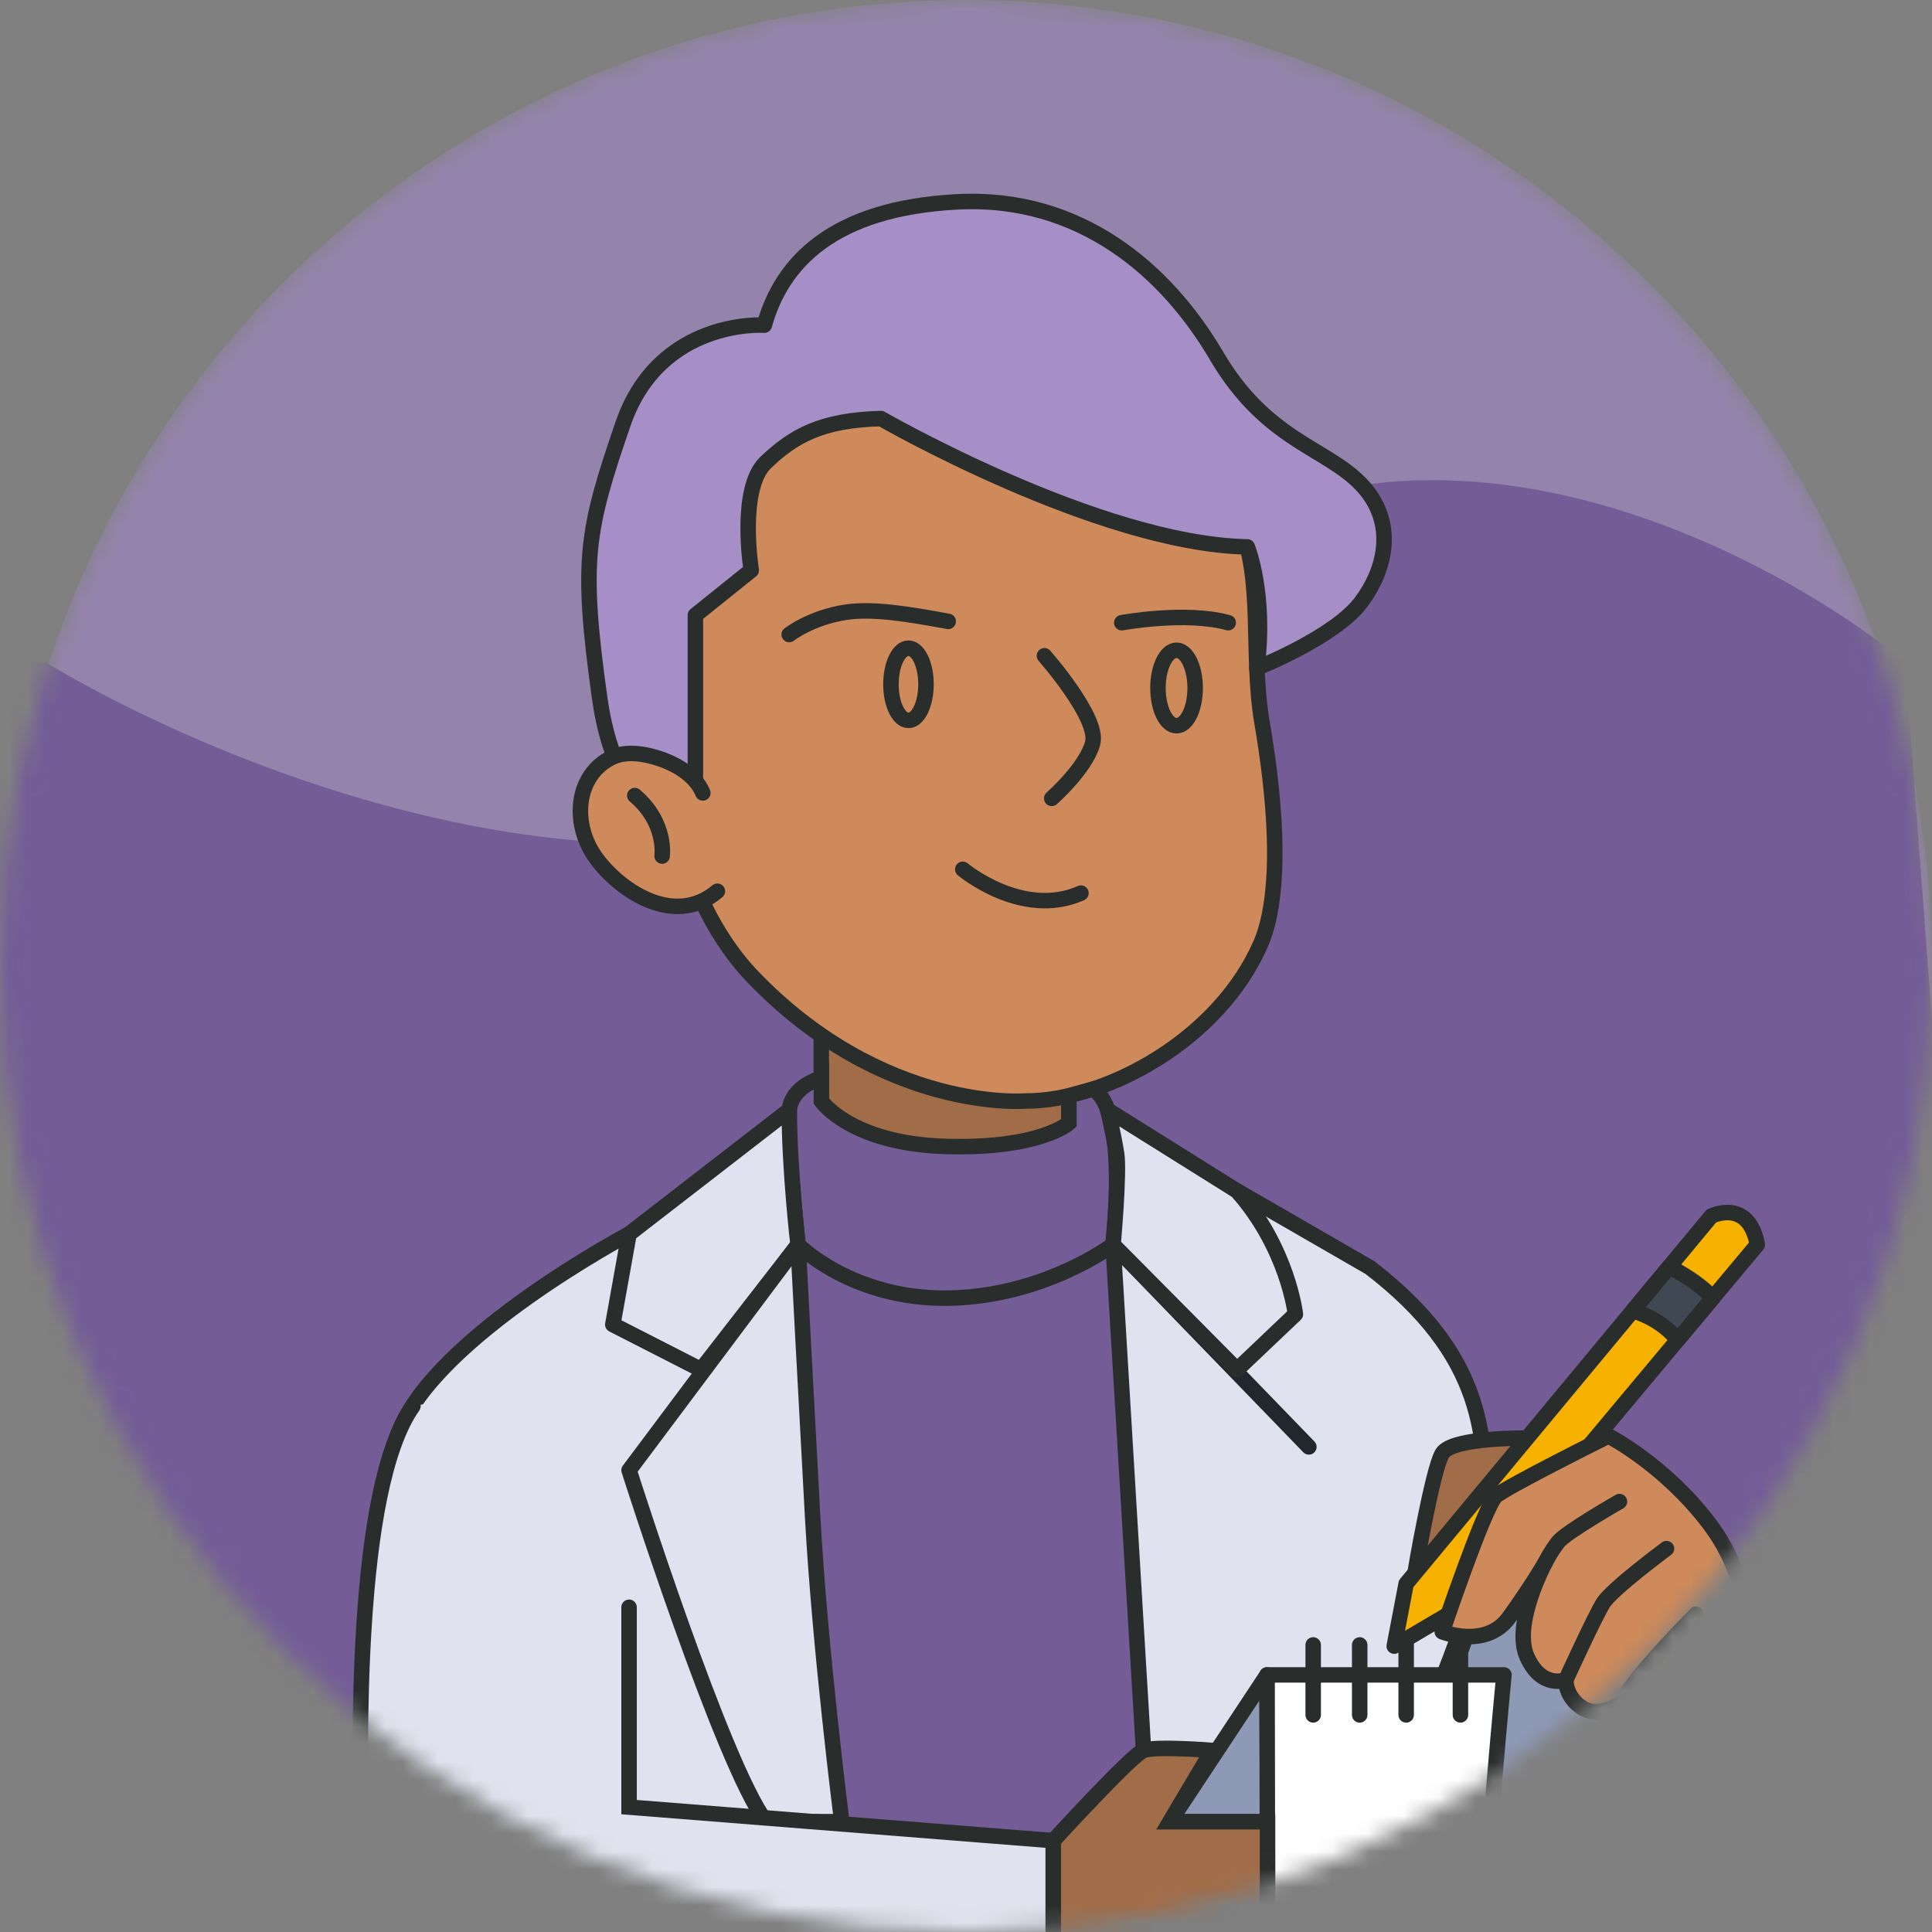 <svg width="108" height="108" viewBox="0 0 108 108" fill="none" xmlns="http://www.w3.org/2000/svg">
<rect x="0" y="0" width="108" height="108" fill="#808080" stroke="none"/>
<mask id="mask0_1997_40482" style="mask-type:alpha" maskUnits="userSpaceOnUse" x="0" y="0" width="108" height="108">
<circle cx="54" cy="54" r="54" fill="#F2C341"/>
</mask>
<g mask="url(#mask0_1997_40482)">
<circle cx="54" cy="54" r="54" fill="#9484AB"/>
<path d="M59.5 37C44.7 55.4 15.333 44.667 2.5 37H-3.5L-7.5 88L49 114L111 97L106.5 37C97 29.333 74.3 18.6 59.5 37Z" fill="#745C97"/>
<path d="M59.749 53.356H45.91V67.195H59.749V53.356Z" fill="#A16C48" stroke="#292E2C" stroke-width="0.866" stroke-miterlimit="10" stroke-linecap="round"/>
<path d="M57.298 61.547C57.298 61.547 49.333 62.205 42.026 54.547C35.663 47.876 34.84 31.72 39.886 24.82C44.919 17.937 55.757 18.44 61.868 21.108C65.701 22.784 68.803 28.008 69.279 29.173C70.657 32.526 69.89 36.502 70.548 40.392C71.783 47.669 71.181 51.134 70.479 52.749C68.144 58.112 61.855 61.559 57.303 61.547H57.298Z" fill="#CE8A5A" stroke="#292E2C" stroke-width="0.866" stroke-miterlimit="10" stroke-linecap="round"/>
<path d="M44.117 35.471C44.117 35.471 45.334 34.518 47.283 34.224C48.817 33.994 50.8 34.332 53.005 34.735" stroke="#292E2C" stroke-width="0.866" stroke-miterlimit="10" stroke-linecap="round"/>
<path d="M62.707 34.809C62.707 34.809 66.293 34.15 68.658 34.809" stroke="#292E2C" stroke-width="0.866" stroke-miterlimit="10" stroke-linecap="round"/>
<path d="M50.784 40.27C51.324 40.27 51.763 39.367 51.763 38.252C51.763 37.137 51.324 36.233 50.784 36.233C50.243 36.233 49.805 37.137 49.805 38.252C49.805 39.367 50.243 40.27 50.784 40.27Z" stroke="#292E2C" stroke-width="0.866" stroke-miterlimit="10" stroke-linecap="round"/>
<path d="M65.77 40.569C66.344 40.569 66.81 39.625 66.81 38.46C66.81 37.295 66.344 36.35 65.77 36.35C65.196 36.35 64.731 37.295 64.731 38.46C64.731 39.625 65.196 40.569 65.77 40.569Z" stroke="#292E2C" stroke-width="0.866" stroke-miterlimit="10" stroke-linecap="round"/>
<path d="M58.385 36.658C58.385 36.658 61.46 40.145 61.079 41.548C60.698 42.952 58.792 44.628 58.792 44.628" stroke="#292E2C" stroke-width="0.866" stroke-miterlimit="10" stroke-linecap="round"/>
<path d="M53.82 48.596C53.82 48.596 57.142 51.381 60.426 49.925" stroke="#292E2C" stroke-width="0.866" stroke-miterlimit="10" stroke-linecap="round"/>
<path d="M38.872 46.075V34.388L41.995 31.88C41.995 31.88 41.263 27.315 42.809 25.847C44.356 24.378 45.906 23.482 49.25 23.399C49.25 23.399 61.417 30.408 69.725 30.572C69.725 30.572 70.795 33.197 70.258 37.347C70.258 37.347 74.611 35.627 76.079 33.669C77.547 31.711 78.037 29.104 76.079 27.064C74.121 25.024 70.778 24.616 68.005 19.891C65.233 15.165 60.421 10.916 53.491 11.284C46.56 11.652 43.706 14.671 42.727 18.176C42.727 18.176 36.858 17.768 34.818 23.72C32.778 29.671 32.453 31.304 33.514 38.967C34.575 46.629 38.868 46.066 38.868 46.066L38.872 46.075Z" fill="#A68FC7" stroke="#292E2C" stroke-width="0.866" stroke-miterlimit="10" stroke-linecap="round" stroke-linejoin="round"/>
<path d="M40.067 47.248C39.868 45.693 39.634 44.065 37.893 42.809C37.624 42.614 36.516 42.059 35.463 42.072C31.747 42.12 31.526 47.131 35.03 49.644C36.061 50.384 37.906 51.225 39.114 50.532C39.799 50.137 40.232 48.522 40.067 47.244V47.248Z" fill="#CE8A5A"/>
<path d="M37.013 47.855C37.013 47.855 37.282 45.997 35.484 44.472" stroke="#292E2C" stroke-width="0.866" stroke-miterlimit="10" stroke-linecap="round"/>
<path d="M39.288 44.325C38.881 43.324 37.742 42.657 36.628 42.332C35.927 42.129 35.177 42.025 34.523 42.22C34.246 42.302 33.995 42.436 33.77 42.596C32.163 43.727 32.05 46.14 33.258 47.877C34.467 49.618 37.594 51.939 40.102 49.821" stroke="#292E2C" stroke-width="0.866" stroke-miterlimit="10" stroke-linecap="round"/>
<path d="M84.05 85.707L76.734 105.818V117.981C76.734 117.981 83.258 120.913 87.537 111.128C91.817 101.344 97.075 93.625 97.075 93.625L91.279 85.703H84.05V85.707Z" fill="#8E99B6" stroke="#292E2C" stroke-width="0.866" stroke-linecap="round" stroke-linejoin="round"/>
<path d="M41.109 127.358C41.109 127.358 52.527 129.927 70.828 127.969L68.133 70.123C68.133 70.123 62.65 65.254 52.835 65.856C43.02 66.458 41.114 69.308 41.114 69.308V127.358H41.109Z" fill="#745C97" stroke="#292E2C" stroke-width="0.866" stroke-miterlimit="10" stroke-linecap="round"/>
<path d="M35.166 68.979C35.166 68.979 24.376 74.697 22.306 80.033C20.235 85.369 20.145 103.033 20.145 103.033L27.655 116.746L26.919 166.982C26.919 166.982 38.332 168.693 48.035 166.982V113.74L39.432 70.04L35.166 68.979Z" fill="#E0E3EF" stroke="#292E2C" stroke-width="0.866" stroke-linecap="round" stroke-linejoin="round"/>
<path d="M62.221 69.577L64.828 112.844L65.889 166.411C65.889 166.411 72.577 166.9 76.735 166.004V102.327C76.735 102.327 82.605 91.104 82.934 85.707C83.263 80.31 82.934 75.745 76.575 70.855L69.155 66.575L62.225 69.577H62.221Z" fill="#E0E3EF" stroke="#292E2C" stroke-width="0.866" stroke-linecap="round" stroke-linejoin="round"/>
<path d="M45.911 60.273C45.911 60.273 44.283 60.663 44.118 62.049C43.954 63.435 44.608 69.577 44.608 69.577C44.608 69.577 47.622 72.648 53.006 72.566C58.39 72.483 62.219 69.577 62.219 69.577C62.219 69.577 63.112 62.148 61.115 60.875L59.751 61.256V62.781C59.751 62.781 58.122 64.249 52.833 64.085C47.544 63.92 45.916 61.555 45.916 61.555V60.269L45.911 60.273Z" fill="#745C97" stroke="#292E2C" stroke-width="0.866" stroke-miterlimit="10" stroke-linecap="round"/>
<path d="M65.4 101.838L70.828 93.629L70.862 101.838H65.4Z" fill="#8E99B6" stroke="#292E2C" stroke-width="0.866" stroke-linecap="round" stroke-linejoin="round"/>
<path d="M62.221 69.577L73.166 80.882" stroke="#22262D" stroke-width="0.866" stroke-miterlimit="10" stroke-linecap="round"/>
<path d="M70.826 93.629H84.072C84.072 93.629 83.019 104.527 83.015 107.871C83.01 111.215 83.877 115.343 86.233 115.984H73.473C73.473 115.984 71.181 115.984 70.865 113.415L70.831 93.629H70.826Z" fill="white" stroke="#292E2C" stroke-width="0.866" stroke-linecap="round" stroke-linejoin="round"/>
<path d="M73.408 91.953V95.864" stroke="#292E2C" stroke-width="0.866" stroke-miterlimit="10" stroke-linecap="round"/>
<path d="M76.008 91.953V95.864" stroke="#292E2C" stroke-width="0.866" stroke-miterlimit="10" stroke-linecap="round"/>
<path d="M78.606 91.953V95.864" stroke="#292E2C" stroke-width="0.866" stroke-miterlimit="10" stroke-linecap="round"/>
<path d="M81.639 91.953V95.864" stroke="#292E2C" stroke-width="0.866" stroke-miterlimit="10" stroke-linecap="round"/>
<path d="M44.119 62.049L35.165 68.979L34.256 74.043L39.189 76.564L44.612 69.577C44.612 69.577 44.123 65.393 44.123 62.049H44.119Z" fill="#E0E3EF" stroke="#292E2C" stroke-width="0.866" stroke-linecap="round" stroke-linejoin="round"/>
<path d="M61.922 62.049L69.151 66.575C72.005 69.798 72.413 73.466 72.413 73.466L69.151 76.564L62.221 69.577C62.221 69.577 62.585 65.549 62.42 64.496C62.255 63.444 61.922 62.049 61.922 62.049Z" fill="#E0E3EF" stroke="#292E2C" stroke-width="0.866" stroke-linecap="round" stroke-linejoin="round"/>
<path d="M44.609 69.577L35.166 82.186C35.166 82.186 40.373 98.576 42.815 101.833H47.056C47.056 101.833 45.834 92.213 45.427 84.793C45.02 77.373 44.613 69.573 44.613 69.573L44.609 69.577Z" fill="#E0E3EF" stroke="#292E2C" stroke-width="0.866" stroke-linecap="round" stroke-linejoin="round"/>
<path d="M58.875 102.898C58.875 102.898 63.263 98.099 63.922 97.848C64.58 97.597 67.759 97.848 67.759 97.848L65.394 101.837H70.856V111.215C70.856 111.215 67.759 113.822 58.871 113.905V102.898H58.875Z" fill="#A16C48" stroke="#292E2C" stroke-width="0.866" stroke-miterlimit="10" stroke-linecap="round"/>
<path d="M35.165 89.852V101.023L58.875 102.898V117.985C37.842 118.396 27.892 117.985 23.734 115.13C19.576 112.276 20.148 106.325 20.148 102.249C20.148 98.173 19.741 83.333 23.084 78.603C23.084 78.603 33.302 76.156 35.165 89.856V89.852Z" fill="#E0E3EF"/>
<path d="M23.084 78.599C19.741 83.329 20.148 98.169 20.148 102.244C20.148 106.32 19.576 112.272 23.734 115.126C27.892 117.981 37.837 118.392 58.875 117.981V102.894L35.165 101.019V89.848" stroke="#292E2C" stroke-width="0.866" stroke-miterlimit="10" stroke-linecap="round"/>
<path d="M85.361 80.392C85.361 80.392 81.173 80.332 80.623 81.25C80.073 82.168 79.094 87.947 79.094 87.947L84.049 85.707L85.366 80.392H85.361Z" fill="#A16C48" stroke="#292E2C" stroke-width="0.866" stroke-miterlimit="10" stroke-linecap="round"/>
<path d="M77.938 92.018L78.605 88.531L95.666 67.978C95.666 67.978 97.745 66.952 98.235 69.577L80.961 90.238L77.942 92.018H77.938Z" fill="#F7B100" stroke="#292E2C" stroke-width="0.866" stroke-linecap="round" stroke-linejoin="round"/>
<path d="M93.311 70.82L91.279 73.267C92.042 73.505 93.025 73.973 93.783 74.904L95.754 72.544C95.195 71.972 94.411 71.374 93.311 70.815V70.82Z" fill="#404854" stroke="#292E2C" stroke-width="0.866" stroke-miterlimit="10" stroke-linecap="round" stroke-linejoin="round"/>
<path d="M89.918 80.271C89.918 80.271 84.244 83.091 83.621 83.632C82.997 84.174 80.623 91.217 80.623 91.217C80.623 91.217 83.07 92.195 84.353 90.42C85.635 88.644 86.371 87.362 86.371 87.362C86.371 87.362 84.534 90.788 85.362 92.62C86.189 94.452 87.532 93.902 87.532 93.902C87.532 93.902 87.484 94.864 88.463 95.479C89.442 96.094 90.711 95.128 90.711 95.128C90.711 95.128 90.65 96.596 91.993 96.778C93.336 96.96 96.151 94.872 97.07 93.625C97.988 92.377 98.049 88.462 95.541 85.161C93.033 81.861 89.914 80.271 89.914 80.271H89.918Z" fill="#CE8A5A" stroke="#292E2C" stroke-width="0.866" stroke-miterlimit="10" stroke-linecap="round" stroke-linejoin="round"/>
<path d="M90.529 83.94C90.529 83.94 87.532 85.651 87.103 86.201C86.674 86.751 86.371 87.362 86.371 87.362" stroke="#292E2C" stroke-width="0.866" stroke-miterlimit="10" stroke-linecap="round" stroke-linejoin="round"/>
<path d="M93.158 86.569C93.158 86.569 90.1 88.83 89.61 89.627C89.121 90.424 87.531 93.906 87.531 93.906" stroke="#292E2C" stroke-width="0.866" stroke-miterlimit="10" stroke-linecap="round" stroke-linejoin="round"/>
<path d="M94.812 90.237C94.812 90.237 91.083 93.967 90.715 95.128" stroke="#292E2C" stroke-width="0.866" stroke-miterlimit="10" stroke-linecap="round" stroke-linejoin="round"/>
</g>
</svg>
